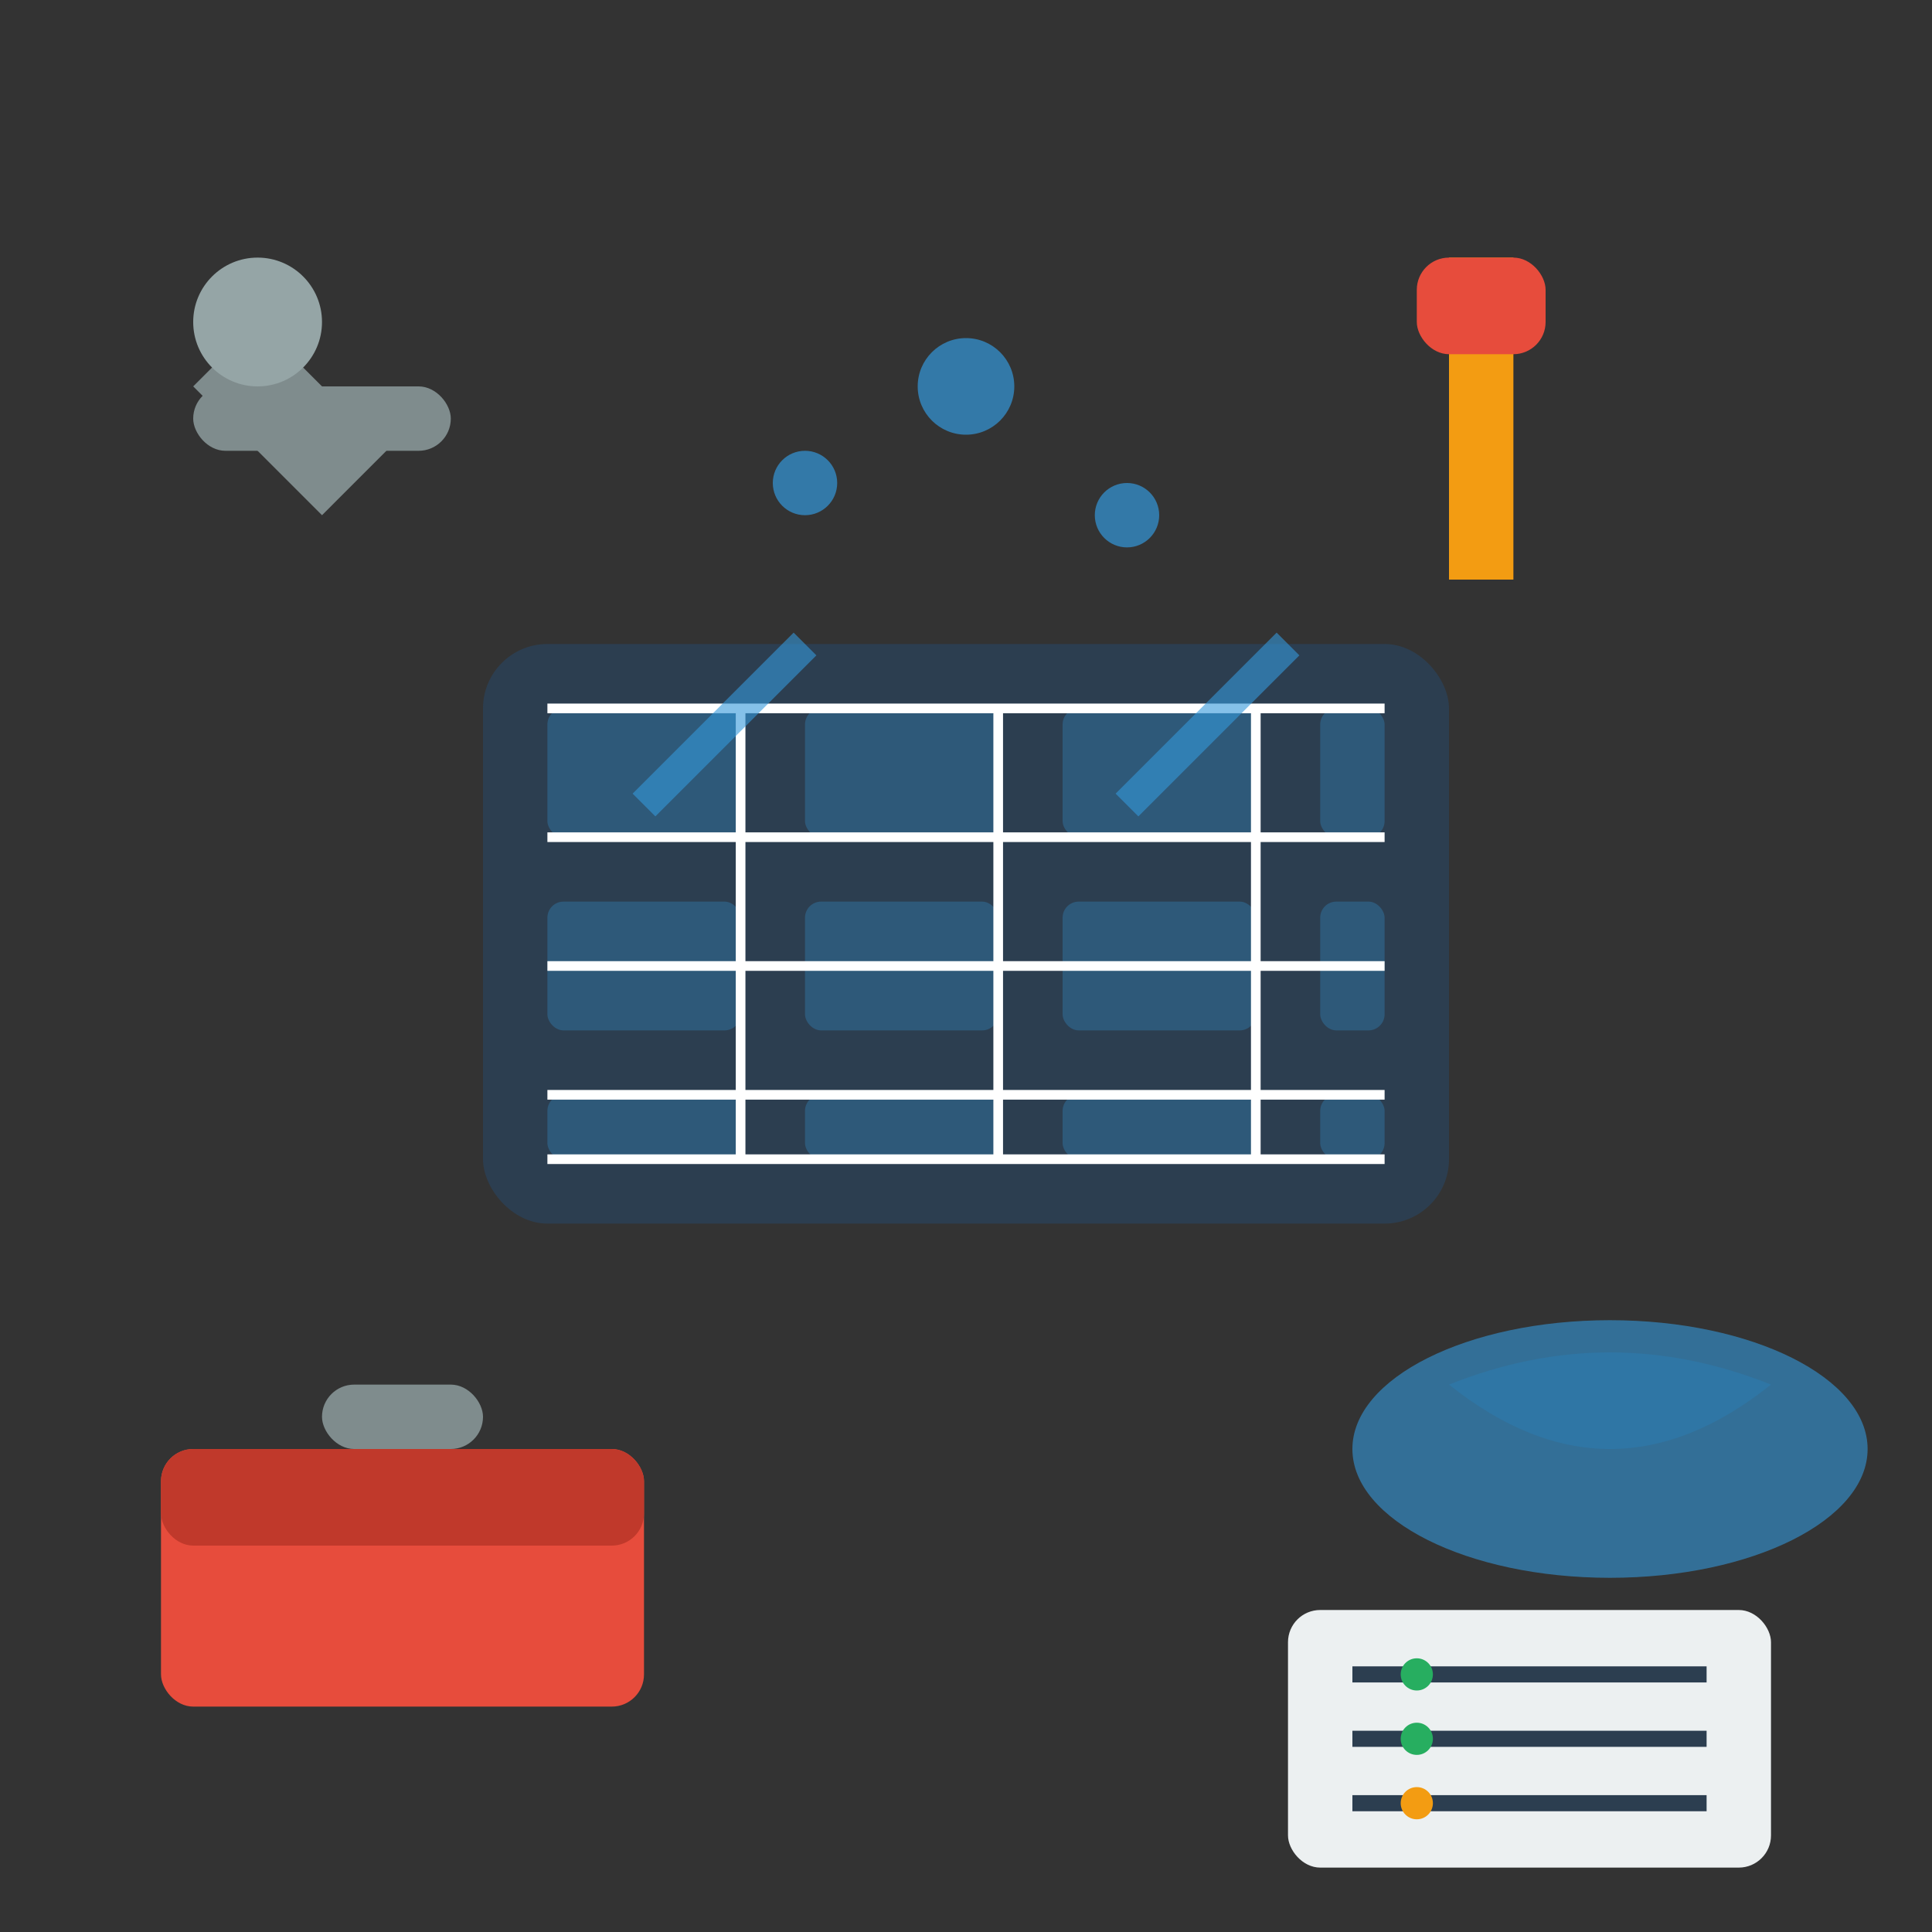 <svg width="60" height="60" viewBox="0 0 60 60" fill="none" xmlns="http://www.w3.org/2000/svg">
    <rect x="0" y="0" width="60" height="60" fill="#333333" stroke="none"/>
    <!-- Solar panel -->
    <rect x="15" y="20" width="30" height="18" fill="#2c3e50" rx="2"/>
    
    <!-- Panel grid -->
    <rect x="17" y="22" width="6" height="4" fill="#3498db" opacity="0.3" rx="0.5"/>
    <rect x="25" y="22" width="6" height="4" fill="#3498db" opacity="0.3" rx="0.5"/>
    <rect x="33" y="22" width="6" height="4" fill="#3498db" opacity="0.3" rx="0.5"/>
    <rect x="41" y="22" width="2" height="4" fill="#3498db" opacity="0.3" rx="0.5"/>
    
    <rect x="17" y="28" width="6" height="4" fill="#3498db" opacity="0.3" rx="0.5"/>
    <rect x="25" y="28" width="6" height="4" fill="#3498db" opacity="0.3" rx="0.5"/>
    <rect x="33" y="28" width="6" height="4" fill="#3498db" opacity="0.3" rx="0.5"/>
    <rect x="41" y="28" width="2" height="4" fill="#3498db" opacity="0.3" rx="0.5"/>
    
    <rect x="17" y="34" width="6" height="2" fill="#3498db" opacity="0.3" rx="0.5"/>
    <rect x="25" y="34" width="6" height="2" fill="#3498db" opacity="0.3" rx="0.5"/>
    <rect x="33" y="34" width="6" height="2" fill="#3498db" opacity="0.3" rx="0.5"/>
    <rect x="41" y="34" width="2" height="2" fill="#3498db" opacity="0.3" rx="0.5"/>
    
    <!-- Grid lines -->
    <line x1="17" y1="22" x2="43" y2="22" stroke="#fff" stroke-width="0.3"/>
    <line x1="17" y1="26" x2="43" y2="26" stroke="#fff" stroke-width="0.3"/>
    <line x1="17" y1="30" x2="43" y2="30" stroke="#fff" stroke-width="0.3"/>
    <line x1="17" y1="34" x2="43" y2="34" stroke="#fff" stroke-width="0.3"/>
    <line x1="17" y1="36" x2="43" y2="36" stroke="#fff" stroke-width="0.3"/>
    
    <line x1="23" y1="22" x2="23" y2="36" stroke="#fff" stroke-width="0.3"/>
    <line x1="31" y1="22" x2="31" y2="36" stroke="#fff" stroke-width="0.3"/>
    <line x1="39" y1="22" x2="39" y2="36" stroke="#fff" stroke-width="0.3"/>
    
    <!-- Wrench -->
    <path d="M8 10 L12 14 L10 16 L6 12 Z" fill="#7f8c8d"/>
    <circle cx="8" cy="10" r="2" fill="#95a5a6"/>
    <rect x="6" y="12" width="8" height="2" fill="#7f8c8d" rx="1"/>
    
    <!-- Screwdriver -->
    <rect x="45" y="8" width="2" height="10" fill="#f39c12"/>
    <rect x="44" y="8" width="4" height="3" fill="#e74c3c" rx="1"/>
    
    <!-- Cleaning cloth -->
    <ellipse cx="50" cy="45" rx="8" ry="4" fill="#3498db" opacity="0.6"/>
    <path d="M45 43 Q50 41 55 43 Q50 47 45 43" fill="#2980b9" opacity="0.4"/>
    
    <!-- Water droplets -->
    <circle cx="25" cy="15" r="1" fill="#3498db" opacity="0.7"/>
    <circle cx="30" cy="12" r="1.5" fill="#3498db" opacity="0.7"/>
    <circle cx="35" cy="16" r="1" fill="#3498db" opacity="0.7"/>
    
    <!-- Cleaning lines -->
    <path d="M20 25 L25 20" stroke="#3498db" stroke-width="1" opacity="0.6"/>
    <path d="M35 25 L40 20" stroke="#3498db" stroke-width="1" opacity="0.6"/>
    
    <!-- Toolbox -->
    <rect x="5" y="45" width="15" height="8" fill="#e74c3c" rx="1"/>
    <rect x="5" y="45" width="15" height="3" fill="#c0392b" rx="1"/>
    <rect x="10" y="43" width="5" height="2" fill="#7f8c8d" rx="1"/>
    
    <!-- Maintenance checklist -->
    <rect x="40" y="50" width="15" height="8" fill="#ecf0f1" rx="1"/>
    <line x1="42" y1="52" x2="53" y2="52" stroke="#2c3e50" stroke-width="0.5"/>
    <line x1="42" y1="54" x2="53" y2="54" stroke="#2c3e50" stroke-width="0.5"/>
    <line x1="42" y1="56" x2="53" y2="56" stroke="#2c3e50" stroke-width="0.5"/>
    <circle cx="44" cy="52" r="0.5" fill="#27ae60"/>
    <circle cx="44" cy="54" r="0.5" fill="#27ae60"/>
    <circle cx="44" cy="56" r="0.5" fill="#f39c12"/>
</svg>

